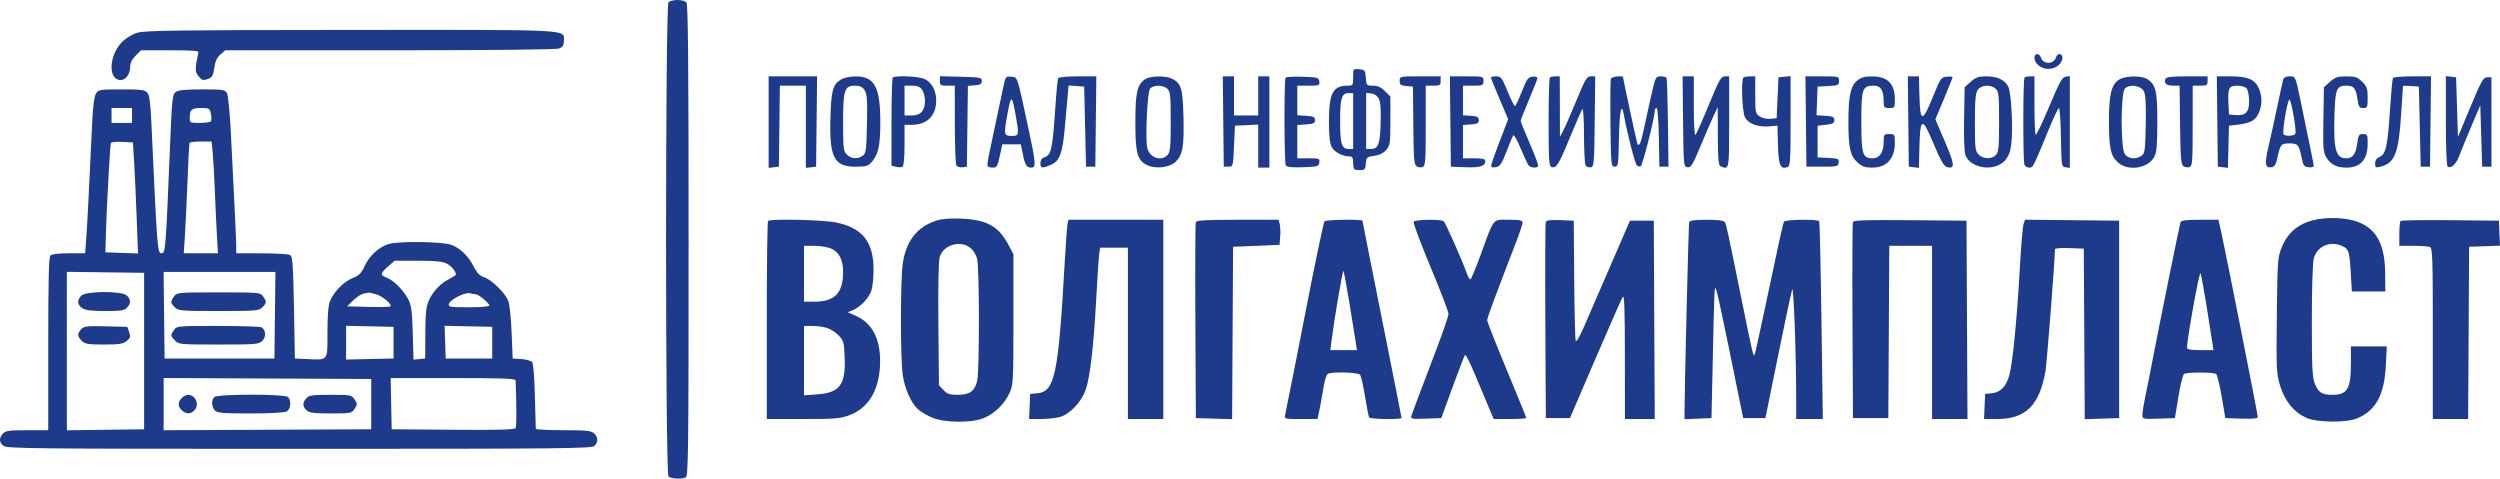 <svg width="444" height="85" viewBox="0 0 444 85" fill="none" xmlns="http://www.w3.org/2000/svg">
<path fill-rule="evenodd" clip-rule="evenodd" d="M118.725 0.397C118.148 0.973 118.148 84.03 118.725 84.606C119.145 85.027 120.895 85.139 121.772 84.802C122.245 84.621 122.295 80.604 122.295 42.698C122.295 10.547 122.203 0.702 121.898 0.397C121.68 0.179 120.966 0 120.311 0C119.657 0 118.943 0.179 118.725 0.397ZM24.363 5.819C23.436 6.104 22.328 6.786 21.638 7.498C19.304 9.902 19.173 14.222 21.434 14.222C22.32 14.222 23.114 13.143 23.114 11.938C23.114 11.192 23.409 10.569 24.081 9.897L25.047 8.93H30.232C34.491 8.93 35.386 9.011 35.243 9.384C35.148 9.634 34.971 10.495 34.851 11.299C34.674 12.477 34.758 12.915 35.285 13.567C35.851 14.266 36.065 14.33 36.88 14.043C37.689 13.758 37.853 13.484 38.054 12.066C38.222 10.886 38.533 10.207 39.15 9.675L40.012 8.93H69.231C87.415 8.93 98.769 8.809 99.297 8.608C99.944 8.361 100.145 8.053 100.145 7.303C100.145 5.169 102.438 5.29 62.3 5.315C31.474 5.335 25.686 5.411 24.363 5.819ZM361.32 10.253C361.32 11.297 362.495 12.238 363.799 12.238C365.104 12.238 366.279 11.297 366.279 10.253C366.279 9.411 365.397 9.387 365.131 10.223C364.739 11.46 362.863 11.47 362.472 10.236C362.203 9.391 361.32 9.404 361.32 10.253ZM240.32 13.705C240.32 15.169 240.289 15.215 239.306 15.215C236.733 15.215 236.022 16.576 236.022 21.499C236.022 24.081 236.166 25.449 236.508 26.11C236.978 27.021 238.437 27.783 239.708 27.783C240.187 27.783 240.32 28.035 240.32 28.941C240.32 29.578 240.469 30.115 240.65 30.135C242.354 30.325 242.468 30.261 242.569 29.057C242.664 27.929 242.743 27.856 244.056 27.679C244.989 27.554 245.687 27.21 246.187 26.628C246.877 25.826 246.932 25.445 246.932 21.455V17.148L245.965 16.181C245.264 15.479 244.681 15.215 243.835 15.215C242.703 15.215 242.669 15.177 242.57 13.809C242.475 12.489 242.403 12.397 241.394 12.3C240.324 12.196 240.32 12.202 240.32 13.705ZM136.511 21.686V29.812L137.42 29.707L138.329 29.602L138.418 22.409L138.507 15.215H140.815H143.123V22.513V29.812L144.032 29.707L144.941 29.602L145.03 21.582L145.118 13.561H140.815H136.511V21.686ZM149.347 14.127C147.918 15.014 147.633 16.034 147.488 20.789C147.27 27.959 148.1 29.602 151.939 29.602C153.876 29.602 154.168 29.512 154.872 28.692C156.003 27.378 156.343 25.768 156.345 21.728C156.348 15.448 155.325 13.552 151.941 13.57C150.938 13.575 149.866 13.805 149.347 14.127ZM158.551 13.781C158.43 13.902 158.331 17.472 158.331 21.713V29.424L159.138 29.627C159.583 29.739 160.103 29.733 160.295 29.614C160.506 29.484 160.645 27.965 160.645 25.779V22.16H161.984C164.652 22.16 166.265 20.541 166.265 17.861C166.265 16.127 165.523 14.7 164.292 14.063C163.314 13.556 158.987 13.345 158.551 13.781ZM166.926 14.377C166.926 15.134 167.054 15.215 168.249 15.215H169.571L169.576 22.078C169.579 25.852 169.707 29.14 169.861 29.383C170.016 29.627 170.497 29.775 170.931 29.714L171.72 29.602L171.809 22.428L171.898 15.254L173.131 15.151C174.11 15.07 174.365 14.913 174.365 14.388C174.365 13.771 174.113 13.72 170.645 13.633L166.926 13.539V14.377ZM178.192 15.445C176.854 21.822 176.132 25.223 175.715 27.112C175.455 28.29 175.314 29.369 175.402 29.51C175.489 29.652 175.911 29.768 176.339 29.768C177.026 29.768 177.17 29.525 177.563 27.701L178.008 25.633H179.658H181.307L181.638 27.287C182.043 29.314 182.319 29.768 183.145 29.768C184.045 29.768 183.989 29.032 182.595 22.564C180.581 13.222 180.755 13.741 179.602 13.626C178.623 13.529 178.585 13.579 178.192 15.445ZM187.937 13.864C187.834 14.03 187.599 16.449 187.415 19.238C186.934 26.522 186.702 27.548 185.44 27.949C185.017 28.083 184.779 28.449 184.779 28.963C184.779 29.898 185.041 29.943 186.619 29.284C188.198 28.623 188.715 27.23 189.121 22.534C189.305 20.418 189.53 17.898 189.622 16.933L189.79 15.179L191.169 15.279L192.548 15.38L192.713 22.491L192.878 29.602H193.705H194.531L194.62 21.582L194.709 13.561H191.416C189.605 13.561 188.039 13.697 187.937 13.864ZM203.331 14.1C201.951 15.067 201.639 16.459 201.639 21.664C201.639 27.178 201.966 28.414 203.652 29.286C205.134 30.053 207.665 29.793 208.763 28.76C210.044 27.557 210.311 26.062 210.184 20.821C210.058 15.637 209.777 14.722 208.066 13.943C206.838 13.383 204.231 13.47 203.331 14.1ZM217.254 21.582L217.343 29.602H218.169C218.991 29.602 218.997 29.58 219.161 25.964L219.327 22.326L221.393 22.227L223.459 22.129V25.948V29.768H224.451H225.443V21.664V13.561H224.451H223.459V17.034V20.507H221.31H219.161V17.034V13.561H218.163H217.166L217.254 21.582ZM228.32 13.796C228.037 14.281 228.072 28.938 228.357 29.369C228.56 29.676 229.424 29.769 231.422 29.699C234.021 29.609 234.211 29.553 234.309 28.858C234.409 28.157 234.3 28.114 232.408 28.114H230.402V25.155V22.197L231.972 22.096C233.288 22.011 233.542 21.888 233.542 21.334C233.542 20.779 233.288 20.656 231.972 20.571L230.402 20.47V17.842V15.215H232.408C234.3 15.215 234.409 15.172 234.309 14.47C234.21 13.773 234.024 13.72 231.338 13.631C229.762 13.579 228.404 13.653 228.32 13.796ZM248.585 14.368C248.585 15.053 248.762 15.19 249.763 15.277L250.942 15.38L251.003 22.289C251.056 28.245 251.138 29.245 251.598 29.536C251.891 29.721 252.375 29.78 252.672 29.666C253.15 29.482 253.213 28.624 253.213 22.336V15.215H254.536C255.726 15.215 255.858 15.132 255.858 14.388V13.561H252.221C248.587 13.561 248.585 13.561 248.585 14.368ZM257.588 21.582L257.676 29.602L260.27 29.7C262.883 29.797 263.792 29.506 263.792 28.57C263.792 28.233 263.273 28.114 261.809 28.114H259.825V25.156V22.198L261.23 22.097C262.381 22.014 262.635 21.875 262.635 21.334C262.635 20.792 262.381 20.654 261.23 20.57L259.825 20.469V17.842V15.215H261.644C263.363 15.215 263.462 15.17 263.462 14.388C263.462 13.567 263.44 13.561 260.48 13.561H257.499L257.588 21.582ZM264.784 13.768C264.784 13.881 265.475 15.593 266.319 17.571L267.854 21.167L267.185 22.904C265.05 28.45 264.704 29.466 264.884 29.647C264.994 29.757 265.426 29.758 265.843 29.65C266.429 29.498 266.822 28.867 267.565 26.882C268.094 25.468 268.633 24.188 268.763 24.037C268.893 23.887 269.481 24.929 270.07 26.353C270.659 27.776 271.291 29.127 271.474 29.354C271.846 29.815 272.922 29.911 273.172 29.506C273.261 29.362 272.6 27.566 271.704 25.514C270.807 23.463 270.074 21.644 270.074 21.473C270.074 21.302 270.743 19.594 271.562 17.677C272.38 15.761 273.049 14.041 273.049 13.855C273.049 13.669 272.649 13.564 272.16 13.622C271.386 13.713 271.141 14.057 270.267 16.29C269.716 17.699 269.167 18.853 269.048 18.853C268.929 18.853 268.34 17.662 267.74 16.207C266.739 13.784 266.569 13.561 265.716 13.561C265.203 13.561 264.784 13.654 264.784 13.768ZM275.253 13.781C275.132 13.902 275.033 17.479 275.033 21.73C275.033 28.463 275.1 29.484 275.555 29.658C276.382 29.976 276.841 29.235 278.863 24.31C279.909 21.764 280.889 19.538 281.04 19.366C281.191 19.193 281.317 21.277 281.319 23.996C281.322 26.716 281.452 29.142 281.607 29.387C281.762 29.632 282.169 29.779 282.511 29.713C283.096 29.601 283.138 29.122 283.221 21.577L283.31 13.561H282.521C281.823 13.561 281.536 14.04 279.999 17.778C279.045 20.097 277.991 22.516 277.655 23.153L277.046 24.31L277.031 18.936L277.017 13.561H276.245C275.821 13.561 275.374 13.66 275.253 13.781ZM286.091 13.982C286.003 14.213 285.97 17.822 286.019 22.002C286.105 29.352 286.13 29.602 286.769 29.602C287.397 29.602 287.435 29.351 287.522 24.648C287.614 19.718 287.971 17.989 288.399 20.399C288.962 23.567 290.348 28.979 290.69 29.342C290.897 29.563 291.221 29.637 291.41 29.508C291.745 29.277 293.877 20.833 293.877 19.737C293.877 19.433 294.022 19.184 294.2 19.184C294.391 19.184 294.559 21.294 294.613 24.393L294.704 29.602H295.515H296.325L296.228 21.832C296.175 17.559 296.062 13.95 295.977 13.812C295.892 13.674 295.418 13.561 294.924 13.561C294.047 13.561 294.004 13.656 293.146 17.447C292.662 19.585 292.084 22.227 291.862 23.318C291.434 25.422 291.023 26.223 290.774 25.441C290.601 24.897 288.257 13.997 288.257 13.736C288.257 13.358 286.243 13.586 286.091 13.982ZM298.913 21.582C299 29.477 299.012 29.604 299.704 29.703C300.313 29.79 300.615 29.303 301.963 26.064C302.819 24.008 303.867 21.582 304.291 20.672L305.062 19.018L305.09 24.192C305.113 28.588 305.196 29.396 305.641 29.567C307.116 30.133 307.101 30.212 307.101 21.664V13.561H306.337C305.661 13.561 305.328 14.153 303.494 18.605C302.352 21.379 301.282 23.79 301.118 23.963C300.94 24.151 300.82 22.116 300.82 18.919V13.561H299.822H298.824L298.913 21.582ZM309.636 13.781C309.188 14.229 309.404 19.856 309.906 20.826C310.499 21.975 312.175 22.601 314.217 22.439L315.676 22.323L315.769 25.762C315.866 29.366 316.208 30.15 317.47 29.666C317.95 29.481 318.011 28.561 318.011 21.488V13.519L316.937 13.623L315.862 13.726L315.697 17.364L315.532 21.003L314.434 21.108C313.818 21.167 312.983 20.982 312.533 20.687C311.771 20.188 311.73 19.99 311.73 16.861V13.561H310.793C310.278 13.561 309.757 13.66 309.636 13.781ZM320.733 21.582L320.821 29.602H323.631C326.274 29.602 326.448 29.559 326.545 28.875C326.64 28.207 326.493 28.14 324.727 28.048L322.805 27.949V25.137V22.326L324.293 22.16C325.505 22.026 325.78 21.873 325.78 21.334C325.78 20.778 325.526 20.656 324.196 20.571L322.612 20.469L322.709 17.925L322.805 15.38L324.706 15.281C326.476 15.188 326.607 15.126 326.607 14.371C326.607 13.571 326.569 13.561 323.625 13.561H320.644L320.733 21.582ZM329.839 14.307C328.661 15.278 328.276 17.091 328.276 21.664C328.276 26.244 328.603 27.695 329.901 28.858C330.707 29.581 331.238 29.768 332.489 29.768C335.091 29.768 336.525 28.187 336.525 25.319C336.525 23.867 336.49 23.814 335.533 23.814C334.585 23.814 334.541 23.877 334.541 25.229C334.541 27.027 333.806 28.114 332.59 28.114C330.778 28.114 330.574 27.456 330.574 21.607C330.574 15.689 330.742 15.215 332.84 15.215C334.035 15.215 334.541 16.057 334.541 18.047C334.541 19.089 334.623 19.184 335.533 19.184C336.497 19.184 336.525 19.139 336.525 17.604C336.525 14.897 335.234 13.586 332.558 13.573C331.152 13.566 330.535 13.733 329.839 14.307ZM338.916 21.582L339.004 29.602L339.903 29.706L340.801 29.81L340.895 25.902C341.01 21.083 341.416 20.842 343.021 24.641C344.745 28.721 345.235 29.585 345.899 29.712C347.228 29.967 347.149 29.2 345.434 25.193L343.722 21.19L345.248 17.551C346.087 15.549 346.773 13.823 346.773 13.715C346.773 13.607 346.303 13.566 345.728 13.623C344.732 13.721 344.617 13.891 343.285 17.199C341.442 21.775 341.017 21.76 340.894 17.116L340.8 13.561H339.814H338.827L338.916 21.582ZM350.002 14.525L348.922 15.489L348.819 21.064C348.757 24.383 348.854 27.004 349.059 27.541C349.973 29.947 354.251 30.545 356.059 28.52C356.713 27.788 357.032 26.989 357.197 25.674C357.537 22.951 357.216 16.529 356.686 15.438C356.079 14.188 354.762 13.561 352.746 13.561C351.375 13.561 350.891 13.73 350.002 14.525ZM359.557 13.781C359.281 14.057 359.263 28.53 359.537 29.244C359.647 29.532 360.028 29.768 360.382 29.768C361.075 29.768 361.064 29.788 363.822 23.07C364.699 20.932 365.533 19.184 365.674 19.184C365.816 19.184 365.972 21.528 366.023 24.393C366.112 29.512 366.126 29.604 366.857 29.708L367.601 29.814V21.664V13.515L366.86 13.62C366.243 13.709 365.755 14.595 363.938 18.934C362.738 21.798 361.658 24.042 361.538 23.922C361.418 23.802 361.32 21.422 361.32 18.632V13.561H360.549C360.124 13.561 359.678 13.66 359.557 13.781ZM376.485 14.06C375.022 14.855 374.544 16.672 374.546 21.423C374.548 26.363 374.864 27.768 376.232 28.92C378.083 30.478 381.567 29.865 382.638 27.794C383.024 27.049 383.14 25.629 383.14 21.664C383.14 16.155 382.905 15.121 381.415 14.077C380.49 13.429 377.663 13.419 376.485 14.06ZM384.588 14.041C384.29 14.818 384.754 15.215 385.963 15.215H387.094L387.183 22.207C387.26 28.22 387.347 29.247 387.806 29.537C388.099 29.722 388.583 29.78 388.88 29.666C389.358 29.482 389.421 28.624 389.421 22.336V15.215H390.743C391.934 15.215 392.066 15.132 392.066 14.388V13.561H388.419C385.535 13.561 384.733 13.661 384.588 14.041ZM393.796 21.582L393.884 29.602L394.782 29.706L395.68 29.809L395.774 26.068L395.868 22.326L397.544 22.121C399.76 21.851 400.62 21.348 401.185 19.995C401.781 18.57 401.78 17.15 401.183 15.722C400.518 14.13 399.209 13.561 396.209 13.561H393.707L393.796 21.582ZM405.496 14.14C405.403 14.458 404.937 16.579 404.46 18.853C403.984 21.127 403.29 24.288 402.918 25.879C402.169 29.08 402.265 29.868 403.381 29.708C403.975 29.623 404.194 29.269 404.495 27.907C405.001 25.618 405.132 25.468 406.612 25.468C408.102 25.468 408.315 25.714 408.761 27.949C409.053 29.41 409.198 29.614 410.001 29.707C410.501 29.764 410.91 29.667 410.91 29.491C410.91 29.183 410.687 28.068 408.779 18.853C407.643 13.368 407.722 13.561 406.612 13.561C405.995 13.561 405.606 13.763 405.496 14.14ZM413.808 14.525L412.728 15.489L412.635 21.223C412.55 26.503 412.595 27.042 413.214 28.04C413.961 29.243 415.019 29.768 416.702 29.768C419.248 29.768 420.498 28.357 420.498 25.484C420.498 23.93 420.441 23.814 419.682 23.814C418.953 23.814 418.844 23.989 418.645 25.49C418.396 27.37 417.844 28.114 416.696 28.114C414.836 28.114 414.43 26.654 414.596 20.574C414.726 15.811 414.959 15.215 416.696 15.215C418.042 15.215 418.392 15.636 418.686 17.613C418.89 18.983 419.02 19.184 419.709 19.184C420.446 19.184 420.498 19.063 420.498 17.339C420.498 15.741 420.368 15.365 419.531 14.528C418.695 13.691 418.318 13.561 416.726 13.561C415.163 13.561 414.726 13.705 413.808 14.525ZM424.988 13.847C424.891 14.004 424.653 16.571 424.458 19.552C424.036 25.999 423.74 27.345 422.63 27.851C422.091 28.096 421.82 28.492 421.82 29.03C421.82 29.747 421.924 29.814 422.729 29.616C425.324 28.977 425.986 27.301 426.452 20.176C426.624 17.538 426.768 15.334 426.772 15.278C426.776 15.222 427.411 15.222 428.184 15.278L429.589 15.38L429.754 22.491L429.92 29.602H430.746H431.573L431.661 21.582L431.75 13.561H428.457C426.646 13.561 425.086 13.69 424.988 13.847ZM434.383 21.457C434.383 26.283 434.51 29.476 434.706 29.598C435.32 29.978 436.202 29.167 436.737 27.733C437.032 26.942 437.999 24.583 438.886 22.491L440.499 18.688L440.664 24.145L440.83 29.602L441.656 29.598L442.483 29.594V21.66V13.726H441.716C441.039 13.726 440.693 14.34 438.741 19.018L436.532 24.31L436.366 19.018L436.201 13.726L435.292 13.622L434.383 13.517V21.457ZM153.553 16.019C153.991 16.689 154.062 17.695 153.974 22C153.878 26.672 153.805 27.222 153.226 27.645C152.322 28.306 151.171 28.227 150.396 27.452C149.793 26.849 149.735 26.35 149.735 21.738C149.735 15.92 149.968 15.215 151.895 15.215C152.728 15.215 153.165 15.427 153.553 16.019ZM163.767 15.95C164.05 16.354 164.281 17.214 164.281 17.861C164.281 19.637 163.515 20.507 161.948 20.507H160.645V17.861V15.215H161.948C162.921 15.215 163.383 15.402 163.767 15.95ZM207.316 15.762C207.854 16.249 207.921 16.895 207.921 21.607C207.921 26.072 207.835 26.999 207.374 27.509C206.265 28.735 204.199 28.05 203.763 26.312C203.38 24.786 203.764 16.336 204.242 15.76C204.826 15.057 206.539 15.058 207.316 15.762ZM354.434 15.762C354.972 16.249 355.038 16.895 355.038 21.607C355.038 26.072 354.952 26.999 354.491 27.509C353.769 28.307 352.228 28.279 351.402 27.452C350.798 26.849 350.741 26.35 350.741 21.738C350.741 17.7 350.844 16.537 351.255 15.95C351.88 15.058 353.547 14.959 354.434 15.762ZM380.746 16.207C381.059 16.808 381.152 18.42 381.084 22.105C381 26.681 380.928 27.222 380.349 27.645C379.377 28.355 377.968 28.23 377.373 27.379C376.6 26.275 376.618 16.494 377.395 15.717C378.226 14.885 380.207 15.175 380.746 16.207ZM399.006 15.708C399.231 15.979 399.427 16.965 399.441 17.898C399.471 19.911 398.826 20.59 397.025 20.439L395.868 20.341L395.778 18.522C395.635 15.629 395.828 15.215 397.321 15.215C398.049 15.215 398.773 15.427 399.006 15.708ZM17.045 16.62C16.742 17.105 16.51 18.861 16.378 21.664C15.767 34.676 15.504 39.8 15.323 42.254L15.121 44.982H12.241C10.442 44.982 9.213 45.131 8.965 45.379C8.668 45.676 8.568 49.62 8.568 61.09V76.404H4.817C1.604 76.404 0.988 76.49 0.52 77.009C-0.192 77.795 -0.173 78.484 0.577 79.164C1.134 79.668 5.255 79.711 53.119 79.711C99.894 79.711 105.108 79.66 105.576 79.192C106.266 78.501 106.233 77.623 105.491 76.951C104.986 76.494 104.085 76.404 100.036 76.404C97.368 76.404 95.171 76.292 95.154 76.156C95.136 76.019 95.065 73.397 94.996 70.328C94.919 66.936 94.727 64.575 94.506 64.308C94.305 64.067 93.446 63.824 92.597 63.77L91.053 63.67L90.863 59.039C90.758 56.492 90.489 53.962 90.265 53.416C89.686 52.005 87.319 49.687 86.021 49.258C85.204 48.988 84.716 48.495 84.132 47.352C83.177 45.479 81.877 44.197 80.237 43.511C78.81 42.915 71.006 42.784 69.068 43.324C67.381 43.793 65.585 45.423 64.772 47.224C64.189 48.513 63.798 48.907 62.606 49.4C61.004 50.063 59.316 51.781 58.613 53.464C58.303 54.206 58.158 55.978 58.158 59.022C58.158 64.19 58.342 63.95 54.511 63.77L52.373 63.67L52.208 54.644C52.069 47.107 51.961 45.567 51.546 45.306C51.273 45.133 49.005 44.99 46.505 44.987L41.959 44.982L41.96 43.907C41.961 42.816 41.531 33.724 40.974 23.077C40.805 19.852 40.507 16.913 40.31 16.545C39.98 15.929 39.628 15.876 35.894 15.876C32.934 15.876 31.665 16.002 31.202 16.34C30.619 16.767 30.537 17.567 30.186 26.18C29.461 43.998 29.385 44.982 28.727 44.982C27.957 44.982 27.946 44.839 26.886 21.83C26.722 18.249 26.538 16.887 26.161 16.455C25.732 15.962 25.05 15.876 21.583 15.876C17.717 15.876 17.486 15.914 17.045 16.62ZM240.32 21.499V26.46H239.505C238.279 26.46 238.006 25.555 238.006 21.499C238.006 17.443 238.279 16.538 239.505 16.538H240.32V21.499ZM244.872 17.53C245.173 18.103 245.276 19.433 245.206 21.866C245.098 25.652 244.784 26.46 243.42 26.46H242.634V21.477V16.494L243.535 16.599C244.094 16.663 244.603 17.018 244.872 17.53ZM180.347 20.252C181.023 24.035 181.004 24.145 179.654 24.145C178.319 24.145 178.266 23.914 178.846 20.65C179.538 16.762 179.714 16.716 180.347 20.252ZM407.663 22.822C407.76 23.881 407.688 23.989 406.82 24.088C406.298 24.148 405.738 24.064 405.576 23.901C405.287 23.613 406.106 18.402 406.55 17.703C406.761 17.369 407.455 20.561 407.663 22.822ZM23.445 20.507V21.83H21.627H19.808V20.507V19.184H21.627H23.445V20.507ZM37.453 20.21C37.566 20.774 37.576 21.37 37.475 21.533C37.374 21.696 36.482 21.83 35.493 21.83C33.81 21.83 33.694 21.778 33.694 21.03C33.694 19.469 34 19.184 35.671 19.184C37.17 19.184 37.258 19.234 37.453 20.21ZM23.821 28.775C23.937 30.686 24.139 35.12 24.271 38.629L24.51 45.009L21.615 44.913L18.721 44.817L18.799 41.84C18.843 40.203 18.917 38.194 18.965 37.375C19.013 36.556 19.166 33.58 19.305 30.76C19.444 27.94 19.628 25.515 19.713 25.37C19.797 25.224 20.709 25.15 21.739 25.204L23.61 25.302L23.821 28.775ZM37.781 27.204C37.889 28.341 38.058 31.355 38.156 33.902C38.254 36.449 38.418 39.984 38.52 41.758L38.706 44.982H35.669H32.632L32.827 42.088C32.934 40.497 33.121 36.664 33.242 33.571C33.443 28.458 33.565 26.064 33.659 25.385C33.678 25.249 34.569 25.137 35.639 25.137H37.584L37.781 27.204ZM166.322 39.168C162.853 40.302 160.912 42.785 160.326 46.836C159.902 49.772 159.898 63.651 160.321 66.575C160.674 69.014 161.779 71.516 163.013 72.667C163.442 73.067 164.534 73.722 165.439 74.123C167.705 75.126 172.676 75.162 174.868 74.192C176.747 73.361 178.407 71.711 179.295 69.792C179.953 68.369 179.985 67.766 179.985 56.724V45.148L179.107 43.494C177.341 40.17 175.287 39.027 170.728 38.829C168.736 38.743 167.28 38.854 166.322 39.168ZM409.936 39.37C407.639 40.196 406.143 41.654 405.213 43.973C404.518 45.708 404.471 46.373 404.366 56.014C404.261 65.626 404.295 66.353 404.951 68.515C405.78 71.242 407.393 73.219 409.584 74.192C411.547 75.063 416.707 75.115 418.679 74.282C421.955 72.9 423.46 70.108 423.725 64.923L423.898 61.52H420.71H417.522V64.447C417.522 69.076 416.914 70.119 414.216 70.119C412.373 70.119 411.748 69.72 411.115 68.138C410.663 67.008 410.58 65.262 410.581 56.965C410.582 51.247 410.726 46.62 410.923 45.907C411.534 43.707 413.825 42.713 416.001 43.704C417.136 44.222 417.277 44.672 417.496 48.455L417.687 51.763H420.663H423.638L423.603 48.455C423.545 43.11 421.898 40.329 418.128 39.208C415.748 38.501 412.153 38.572 409.936 39.37ZM136.401 39.249C136.279 39.37 136.18 47.333 136.18 56.945V74.419H142.614C148.237 74.419 149.272 74.336 150.814 73.758C154.137 72.515 156.015 69.547 156.277 65.13C156.546 60.584 155.088 57.468 152.06 56.122L150.561 55.456L151.463 55.084C152.805 54.531 154.295 52.966 154.756 51.625C154.98 50.973 155.153 49.213 155.14 47.713C155.099 42.925 153.149 40.494 148.578 39.529C146.227 39.033 136.833 38.817 136.401 39.249ZM189.593 39.773C189.507 40.182 189.277 43.345 189.081 46.801C187.963 66.602 187.329 69.591 184.187 69.852L182.96 69.954L182.863 72.187L182.765 74.419L184.846 74.417C185.991 74.416 187.523 74.252 188.25 74.052C189.991 73.573 192.049 71.404 192.815 69.241C193.595 67.035 194.255 61.326 194.701 52.92C194.899 49.191 195.134 45.656 195.224 45.065L195.388 43.99H197.852H200.317V59.205V74.419H203.458H206.598V56.724V39.029H198.174H189.75L189.593 39.773ZM212.37 39.442C212.283 39.67 212.251 47.595 212.298 57.055L212.384 74.254L215.604 74.348L218.824 74.443L218.91 59.134L218.996 43.825L223.119 43.659L227.241 43.494L227.361 42.054C227.427 41.262 227.391 40.258 227.282 39.822L227.083 39.029H219.806C214.289 39.029 212.49 39.129 212.37 39.442ZM235.226 39.309C235.053 39.589 233.253 48.16 232.056 54.409C231.194 58.902 228.454 72.753 228.244 73.675C228.078 74.404 228.136 74.419 231.029 74.419H233.983L234.327 72.818C234.516 71.937 234.834 70.192 235.034 68.94C235.233 67.687 235.575 66.55 235.792 66.412C236.469 65.981 241.196 66.106 241.551 66.564C241.727 66.791 242.122 68.525 242.429 70.416C242.735 72.308 243.064 73.982 243.16 74.137C243.354 74.451 248.915 74.534 248.915 74.222C248.915 74.114 247.353 66.23 245.444 56.7C243.535 47.172 241.973 39.297 241.973 39.202C241.973 38.907 235.41 39.011 235.226 39.309ZM251.058 39.37C250.942 39.558 252.289 43.167 254.053 47.391C255.816 51.614 257.257 55.368 257.254 55.732C257.252 56.096 256.318 58.849 255.178 61.851C251.614 71.236 250.86 73.243 250.669 73.855C250.5 74.397 250.718 74.439 253.228 74.351L255.972 74.254L257.982 68.74C259.088 65.708 260.085 63.134 260.199 63.02C260.313 62.906 261.109 64.494 261.968 66.549C262.827 68.604 263.923 71.214 264.405 72.348L265.28 74.412L268.173 74.416C269.764 74.418 271.066 74.331 271.066 74.223C271.066 74.116 269.504 70.277 267.594 65.693C265.685 61.108 264.123 57.141 264.122 56.876C264.122 56.45 265.436 52.9 269.29 42.922C269.903 41.334 270.404 39.809 270.404 39.532C270.404 39.126 269.925 39.029 267.934 39.029C265.019 39.029 265.401 38.55 262.976 45.23C262.101 47.641 261.272 49.613 261.133 49.613C260.995 49.613 260.736 49.194 260.558 48.683C259.738 46.329 256.704 39.499 256.383 39.282C255.831 38.909 251.296 38.984 251.058 39.37ZM274.529 39.428C274.439 39.663 274.404 47.595 274.451 57.055L274.537 74.254H276.678H278.82L283.304 63.835C285.771 58.105 287.964 53.119 288.178 52.755C288.482 52.238 288.57 54.534 288.578 63.256L288.588 74.419H291.235H293.883L293.797 56.807L293.712 39.194H291.596H289.48L286.041 47.132C284.15 51.498 282.023 56.406 281.315 58.038C280.558 59.785 279.953 60.806 279.845 60.519C279.745 60.251 279.626 55.343 279.58 49.613L279.496 39.194L277.095 39.097C275.361 39.027 274.647 39.119 274.529 39.428ZM299.997 39.442C299.888 39.763 299.167 69.387 299.167 73.552V74.448L301.564 74.351L303.961 74.254L304.164 64.993C304.484 50.409 304.47 50.699 304.791 51.432C304.95 51.796 305.912 56.187 306.929 61.189C307.946 66.192 308.96 71.178 309.183 72.269L309.588 74.254H311.563H313.537L314.742 68.3C316.719 58.53 317.988 52.485 318.282 51.432C318.548 50.478 319.003 62.829 319.003 71V74.419H321.367H323.732L323.492 56.983C323.36 47.394 323.179 39.431 323.091 39.288C322.854 38.903 317.093 38.973 316.852 39.364C316.654 39.683 316.012 42.601 313.034 56.706C312.306 60.153 311.654 63.029 311.585 63.098C311.382 63.301 311.175 62.415 309.553 54.409C306.813 40.885 306.593 39.862 306.33 39.442C306.154 39.161 305.119 39.029 303.104 39.029C301.027 39.029 300.096 39.153 299.997 39.442ZM329.074 39.437C328.986 39.667 328.953 47.595 329 57.055L329.086 74.254H332.227H335.368L335.454 58.957L335.54 43.659H339.338H343.137V59.039V74.419H346.281H349.424L349.339 56.807L349.253 39.194L339.244 39.106C331.415 39.038 329.2 39.11 329.074 39.437ZM359.385 39.767C359.236 40.18 358.937 43.717 358.72 47.628C358.217 56.697 357.447 64.528 356.849 66.662C356.286 68.672 355.273 69.702 353.716 69.847L352.559 69.954L352.461 72.187L352.364 74.419H354.703C359.749 74.419 362.204 71.993 363.27 65.954C363.528 64.493 364.957 46.109 364.957 44.254C364.957 44.094 366.109 44.006 367.519 44.059L370.081 44.155L370.167 59.3L370.253 74.444L373.307 74.349L376.362 74.254V56.724V39.194L368.009 39.106L359.655 39.017L359.385 39.767ZM387.264 39.442C387.105 39.872 383.255 58.879 382.155 64.662C381.81 66.481 381.294 69.058 381.011 70.389C380.727 71.72 380.495 73.177 380.495 73.627C380.495 74.442 380.505 74.445 383.38 74.349L386.265 74.254L386.889 70.45C387.233 68.358 387.682 66.537 387.889 66.403C388.095 66.27 389.38 66.161 390.743 66.161C392.107 66.161 393.382 66.27 393.576 66.403C393.769 66.537 394.219 68.358 394.574 70.45L395.221 74.254L398.107 74.349C399.984 74.412 400.992 74.322 400.992 74.093C400.992 73.644 395.254 44.618 394.534 41.427L393.993 39.029H390.705C388.376 39.029 387.372 39.15 387.264 39.442ZM426.344 39.244C426.219 39.368 426.118 40.412 426.118 41.565V43.659H428.57C429.919 43.659 431.258 43.75 431.546 43.86C432.012 44.039 432.069 45.704 432.069 59.24V74.419H435.206H438.343L438.429 59.122L438.515 43.825L441.258 43.728L444 43.632L443.902 41.413L443.805 39.194L435.187 39.106C430.447 39.057 426.468 39.12 426.344 39.244ZM172.325 44.005C172.798 44.377 173.338 45.233 173.525 45.907C173.951 47.442 173.969 65.813 173.547 67.639C173.125 69.461 172.207 70.119 170.088 70.119C168.663 70.119 168.225 69.972 167.562 69.266L166.761 68.413L166.658 57.607C166.594 50.869 166.683 46.365 166.895 45.644C167.524 43.499 170.529 42.592 172.325 44.005ZM147.575 44.129C148.998 44.724 149.735 46.136 149.735 48.267C149.735 52.044 148.255 53.582 144.621 53.582H142.792V48.621V43.659H144.621C145.627 43.659 146.956 43.871 147.575 44.129ZM79.323 46.805C80.163 47.239 80.97 48.196 80.97 48.758C80.97 48.857 80.412 49.225 79.73 49.576C78.15 50.389 76.892 51.737 76.146 53.416C75.682 54.462 75.554 55.678 75.537 59.205L75.515 63.67L74.478 63.771L73.44 63.871L73.304 59.14C73.189 55.13 73.061 54.207 72.469 53.086C71.627 51.491 69.898 49.779 68.655 49.31C67.469 48.863 67.507 48.568 68.914 47.332L70.083 46.305H74.22C77.264 46.305 78.613 46.437 79.323 46.805ZM239.655 53.811C240.158 56.868 240.664 60.003 240.779 60.776L240.989 62.181H238.628H236.267L236.488 60.445C236.968 56.677 238.453 47.966 238.592 48.105C238.673 48.186 239.151 50.753 239.655 53.811ZM391.896 54.409C392.357 57.319 392.821 60.259 392.925 60.941L393.116 62.181H390.773C389.123 62.181 388.427 62.059 388.421 61.768C388.391 60.328 390.614 48.033 390.815 48.526C390.948 48.851 391.434 51.498 391.896 54.409ZM25.594 62.347V76.238L18.734 76.328L11.874 76.417V62.347V48.276L18.734 48.366L25.594 48.455V62.347ZM48.825 55.98L48.736 63.67H38.983H29.231L29.142 55.98L29.053 48.29H38.983H48.914L48.825 55.98ZM14.405 52.533C13.655 53.362 13.719 54.109 14.593 54.721C15.14 55.104 16.18 55.236 18.674 55.236C21.496 55.236 22.106 55.141 22.567 54.631C23.279 53.844 23.26 53.155 22.51 52.475C21.581 51.634 15.177 51.679 14.405 52.533ZM30.902 52.663C30.24 53.609 30.253 53.778 31.049 54.574C31.669 55.195 32.151 55.236 38.818 55.236C45.485 55.236 45.967 55.195 46.587 54.574C47.383 53.778 47.396 53.609 46.734 52.663C46.228 51.941 46.091 51.928 38.818 51.928C31.545 51.928 31.408 51.941 30.902 52.663ZM66.778 52.26C67.932 52.581 69.688 54.064 69.334 54.419C69.236 54.517 67.462 54.554 65.393 54.503L61.63 54.409L62.716 53.355C63.314 52.776 64.132 52.238 64.534 52.16C64.937 52.082 65.341 51.999 65.431 51.975C65.522 51.951 66.128 52.08 66.778 52.26ZM84.498 52.254C84.989 52.26 86.921 53.87 86.921 54.273C86.921 54.438 85.273 54.574 83.26 54.574C79.953 54.574 79.609 54.518 79.706 53.995C79.843 53.254 82.582 51.85 83.449 52.077C83.813 52.172 84.285 52.252 84.498 52.254ZM14.414 58.477C13.69 59.277 13.712 59.721 14.519 60.528C15.091 61.1 15.621 61.189 18.449 61.189C21.166 61.189 21.85 61.083 22.493 60.562C23.159 60.023 23.22 59.804 22.935 58.991L22.604 58.047L18.787 57.954C15.415 57.872 14.905 57.934 14.414 58.477ZM30.902 58.617C30.249 59.55 30.253 59.597 31.062 60.465C31.715 61.167 31.958 61.189 38.831 61.189C45.544 61.189 45.962 61.153 46.604 60.511C47.303 59.812 47.232 58.644 46.46 58.135C46.257 58.001 42.79 57.89 38.754 57.887C31.544 57.882 31.408 57.895 30.902 58.617ZM69.895 60.858V63.67L65.68 63.762L61.464 63.855V60.858V57.862L65.68 57.954L69.895 58.047V60.858ZM87.416 60.858V63.67H83.284H79.151L79.056 60.766L78.96 57.862L83.189 57.954L87.416 58.047V60.858ZM146.778 58.212C147.425 58.392 148.392 58.996 148.927 59.555C149.828 60.495 149.908 60.786 150.013 63.463C150.205 68.351 149.157 69.753 145.096 70.043L142.792 70.208V64.045V57.882L144.197 57.884C144.97 57.885 146.132 58.032 146.778 58.212ZM65.927 71.773V76.238L47.496 76.324L29.065 76.409V71.773V67.137L47.496 67.223L65.927 67.308V71.773ZM91.567 67.556C91.754 71.905 91.757 75.737 91.573 76.035C91.403 76.309 88.352 76.389 80.451 76.326L69.564 76.238L69.472 71.691L69.38 67.143H80.465C89.102 67.143 91.553 67.234 91.567 67.556ZM32.257 70.724C31.546 71.511 31.565 72.2 32.315 72.88C33.074 73.567 33.828 73.576 34.497 72.907C35.489 71.915 34.776 70.119 33.391 70.119C33.068 70.119 32.558 70.392 32.257 70.724ZM38.058 70.516C37.501 71.073 37.564 72.29 38.18 72.907C38.613 73.34 39.667 73.427 44.484 73.427C47.838 73.427 50.536 73.283 50.907 73.085C51.632 72.697 51.778 71.145 51.15 70.516C50.59 69.957 38.617 69.957 38.058 70.516ZM54.408 70.724C53.697 71.511 53.715 72.2 54.465 72.88C54.952 73.32 55.789 73.427 58.755 73.427C62.322 73.427 62.458 73.4 62.982 72.6C63.484 71.834 63.484 71.712 62.982 70.946C62.457 70.145 62.325 70.119 58.698 70.119C55.491 70.119 54.876 70.206 54.408 70.724Z" fill="#1E3A8A"/>
</svg>

